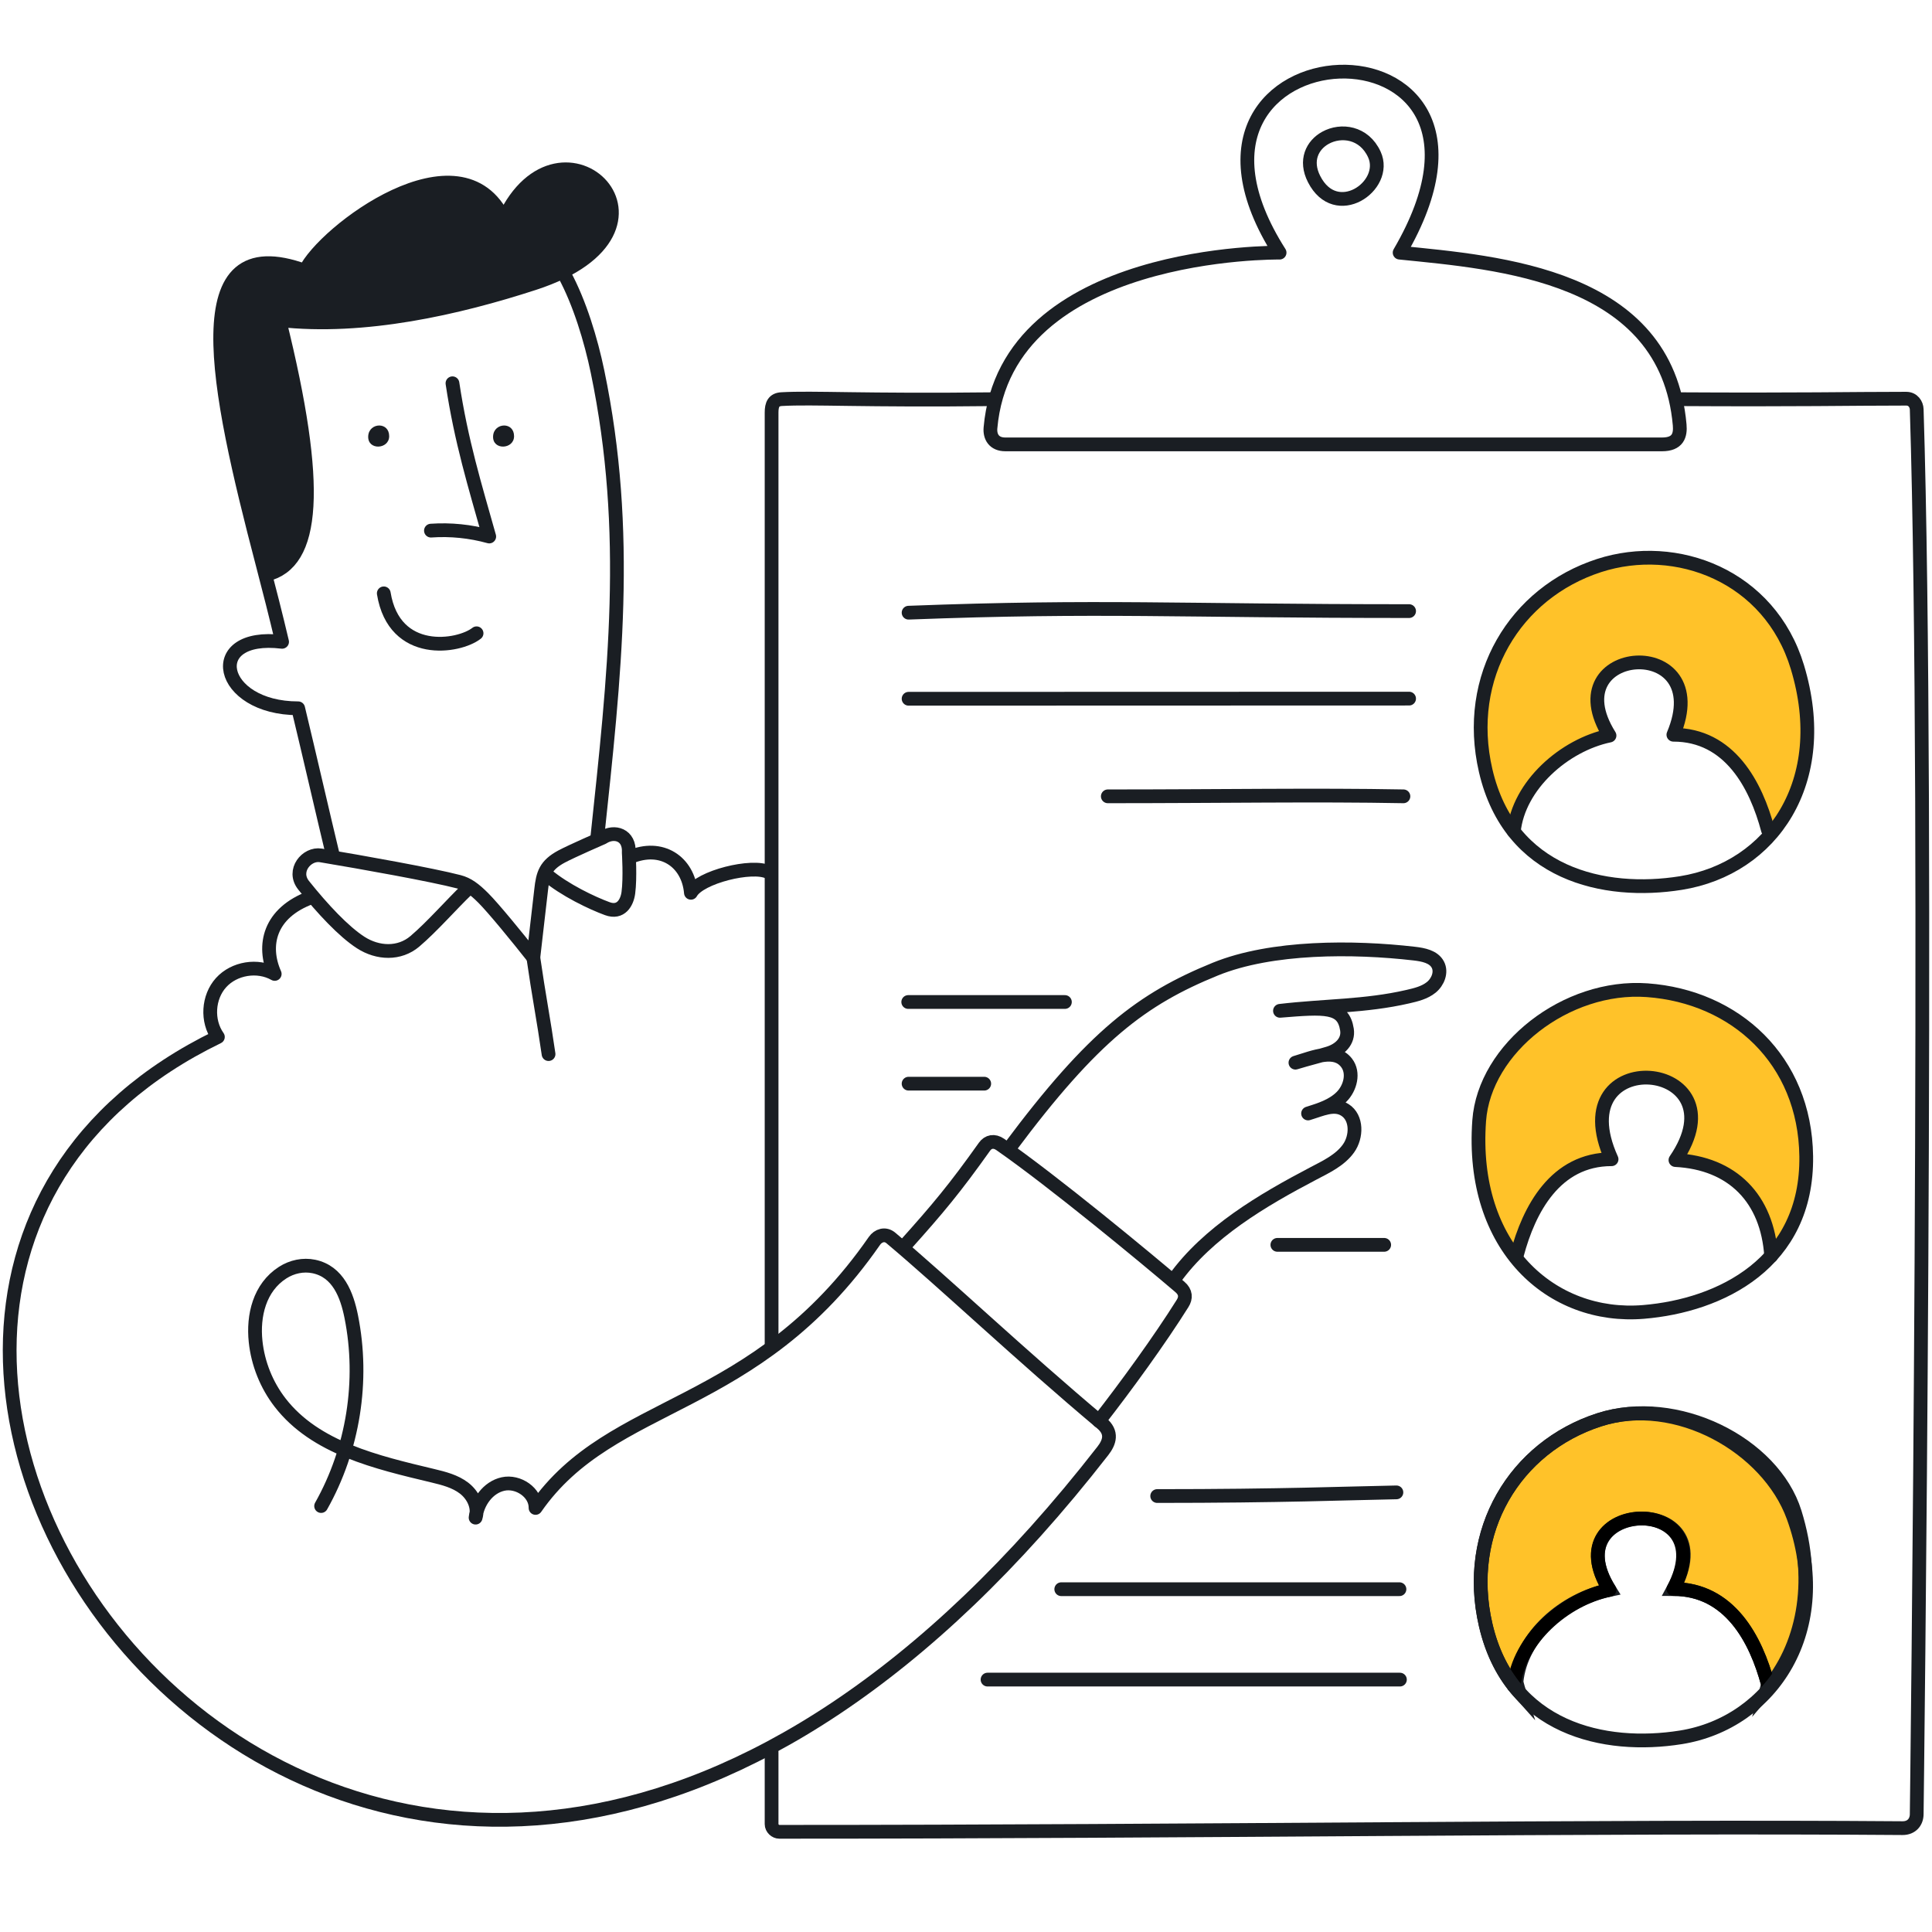 <?xml version="1.0" encoding="utf-8"?>
<!-- Generator: Adobe Illustrator 27.9.4, SVG Export Plug-In . SVG Version: 9.03 Build 54784)  -->
<svg version="1.1" id="Layer_1" xmlns="http://www.w3.org/2000/svg" xmlns:xlink="http://www.w3.org/1999/xlink" x="0px" y="0px"
	 viewBox="0 0 1000 1000" style="enable-background:new 0 0 1000 1000;" xml:space="preserve">
<style type="text/css">
	.st0{fill:#1A1E23;}
	.st1{stroke:#1A1E23;stroke-width:7.119;stroke-miterlimit:10;}
	.st2{fill:none;stroke:#1A1E23;stroke-width:7.119;stroke-linecap:round;stroke-linejoin:round;stroke-miterlimit:10;}
	.st3{fill:#FFC229;}
	.st4{fill:none;stroke:#1A1E23;stroke-width:7.119;stroke-miterlimit:10;}
	.st5{fill:#FFC229;stroke:#1A1E23;stroke-width:7.119;stroke-miterlimit:10;}
	.st6{fill:none;stroke:#000000;stroke-width:7.119;stroke-linecap:round;stroke-linejoin:round;stroke-miterlimit:10;}
</style>
<g>
	<path class="st0" d="M135.898,291.934c-23.964-91.589-41.789-175.146,22.007-151.751c9.283-19.99,80.403-74.101,102.903-26.778
		c29.182-62.839,100.675,5.534,15.621,33.223c-39.398,12.826-87.989,23.944-131.847,19.047
		c21.538,86.764,18.281,125.923-6.776,131.733L135.898,291.934z"/>
	<path class="st0" d="M255.222,225.782c-0.176,3.722,2.516,5.436,5.263,5.374c2.769-0.063,5.594-1.931,5.594-5.367
		c0-3.75-2.498-5.532-5.099-5.553C258.244,220.215,255.394,222.143,255.222,225.782z"/>
	<path class="st0" d="M190.58,225.782c-0.176,3.722,2.516,5.436,5.263,5.374c2.769-0.063,5.594-1.931,5.594-5.367
		c0-3.75-2.498-5.532-5.099-5.553C193.602,220.215,190.752,222.143,190.58,225.782z"/>
	<path class="st1" d="M172.524,443.678"/>
	<path class="st2" d="M867.648,206.617c65.255,0.38,88.695-0.254,118.998-0.254c3.58,0,5.358,2.935,5.439,5.509
		c6.561,208.242,0,727.064,0,727.064c0,4.035-2.573,7.309-7.293,7.309c-154.929-1.21-363.293,1.898-581.443,1.898
		c-1.936,0-3.975-1.772-3.975-3.981c0-12.951,0-37.238,0-37.238"/>
	<path class="st2" d="M399.374,696.22c0,0,0-347.364,0-482.709c0-4.078,1.047-6.686,5.176-6.921
		c16.548-0.942,41.154,0.827,110.331,0.028"/>
	<path class="st2" d="M282.843,452.735c9.39,7.965,23.682,14.737,31.515,17.595c7.032,2.565,10.2-3.163,10.876-8.218
		c1.048-7.835,0.209-20.821,0.209-20.821c0.562-9.16-7.428-11.69-13.397-7.788c0,0-16.166,7.044-21.344,9.817
		c-8.482,4.543-9.71,9.078-10.603,17.18c-1.291,11.719-2.413,20.308-4.049,35.159c-8.455-10.724-20.643-25.611-25.849-30.818
		c-4.641-4.641-8.122-7.241-12.617-8.411c-13.935-3.629-49.883-10.07-71.557-13.684c-7.256-1.21-14.926,7.907-8.878,15.475
		c9.87,12.349,20.748,23.96,29.55,29.633c8.846,5.702,20.01,6.183,28.035-0.626c8.944-7.588,19.306-19.494,27.217-27.021"/>
	<path class="st2" d="M326.021,443.678c16.263-7.022,30.176,2.193,31.597,18.434c4.536-8.219,31.776-14.916,40.16-10.693"/>
	<path class="st2" d="M161.014,464.499c-21.628,7.95-25.389,24.824-18.824,39.605c-8.823-4.989-20.993-3.01-27.781,4.518
		c-6.788,7.527-7.503,19.836-1.632,28.099c-301.892,146.446,88.37,689.294,458.04,214.28c3.483-4.476,5.206-9.497-0.629-14.389
		c-41.86-35.096-81.483-72.704-109.107-95.864c-2.961-2.483-6.544-1.25-8.468,1.522c-62.164,89.584-135.705,81.011-175.419,138.241
		c0.12-8-8.99-14.11-16.804-12.392c-7.814,1.718-13.335,9.459-14.222,17.411c1.774-5.556-1.351-11.739-5.98-15.288
		c-4.629-3.548-10.47-5.035-16.143-6.393c-29.012-6.946-60.812-14.258-79.059-37.859c-7.045-9.112-11.493-20.211-12.69-31.667
		c-1.39-13.304,1.973-27.89,14.023-35.62c4.763-3.056,10.6-4.328,16.139-3.166c12.587,2.64,17.108,14.796,19.348,25.962
		c6.648,33.136,1.007,68.594-15.596,98.03"/>
	<path class="st2" d="M276.051,495.66c2.802,19.515,5.281,31.849,7.878,49.94"/>
	<path class="st2" d="M468.665,644.334c16.805-18.746,25.561-29.207,40.917-50.812c1.879-2.643,4.974-3.358,8.125-1.167
		c27.703,19.273,75.419,58.754,93.026,73.782c3.142,2.682,3.143,5.698,1.396,8.485c-11.929,19.037-29.237,42.823-43.292,60.852"/>
	<path class="st2" d="M522.509,594.204c43.472-58.33,68.682-77.164,106.497-92.58c29.216-11.911,71.633-11.661,102.976-8.044
		c4.67,0.539,10.068,1.557,12.247,5.723c2.044,3.908,0.027,8.949-3.394,11.732c-3.421,2.783-7.884,3.851-12.181,4.84
		c-22.048,5.077-42.936,4.605-66.143,7.323c23.453-1.894,32.752-2.615,34.677,9.723c0.945,6.06-3.741,10.493-9.611,12.273
		c-5.87,1.78-9.796,2.64-17.058,4.842c9.748-2.956,20.508-7.593,26.451,0.066c3.986,5.138,1.989,13.058-2.621,17.644
		c-4.61,4.586-11.082,6.661-17.294,8.584c7.036-2.118,13.449-5.4,19.09-1.829c6.329,4.006,6.177,13.882,1.809,19.966
		c-4.368,6.084-11.496,9.415-18.128,12.894c-26.382,13.837-54.59,30.43-71.964,54.63"/>
	<path class="st2" d="M662.314,130.768c-76.295-119.803,138.098-129.952,62.132,0c51.354,5.21,138.101,11.493,144.952,89.169
		c0.476,5.394-0.897,10.075-9.129,10.075H520.349c-5.856,0-8.085-3.972-7.681-8.541
		C520.853,128.758,662.314,130.768,662.314,130.768z"/>
	<path class="st2" d="M470.287,317.125c99.844-3.798,138.809-0.815,259.058-0.815"/>
	<path class="st2" d="M470.287,361.677c107.765,0,158.585-0.076,259.058-0.076"/>
	<path class="st2" d="M573.407,412.177c59.628,0,107.301-0.851,153.002,0"/>
	<path class="st2" d="M661.166,644.334c19.081,0,31.114,0,55.285,0"/>
	<path class="st2" d="M470.105,518.635c17.366,0,56.746,0,81.085,0"/>
	<path class="st2" d="M470.287,560.906c10.174,0,25.738,0,39.146,0"/>
	<path class="st2" d="M598.962,774.346c64.663,0,97.963-1.418,123.814-1.893"/>
	<path class="st2" d="M549.31,822.569c78.832,0,98.165,0,175.048,0"/>
	<path class="st2" d="M511.149,869.358c68.3,0,138.141,0,213.446,0"/>
	<g>
		<path class="st3" d="M784.915,428.332c2.438-23.842,24.703-42.714,48.165-47.604c-29.544-47.157,55.44-53.566,33.062-0.43
			c29.138,0,42.749,26.021,48.95,49.316c0,0-0.207,0.968-0.663,2.657c18.593-21.591,26.042-54.741,14.555-91.631
			c-11.159-35.839-61.335-60.865-101.299-47.914c-43.471,14.087-69.978,57.528-58.699,106.169
			c3.397,14.649,9.519,26.079,17.406,34.861C785.356,430.401,784.915,428.332,784.915,428.332z"/>
	</g>
	<path class="st2" d="M783.545,430.37c2.438-23.842,26.073-44.752,49.535-49.641c-29.544-47.157,55.44-53.566,33.062-0.43
		c29.139,0,42.749,26.021,48.95,49.316"/>
	<path class="st4" d="M768.986,398.896c12.479,53.816,61.537,64.478,101.037,58.161c47.01-7.517,78.285-52.407,60.293-111.817
		c-14.312-47.259-62.667-65.463-102.631-52.513C784.214,306.814,757.707,350.256,768.986,398.896z"/>
	<g>
		<path class="st3" d="M915.376,648.05c-2.008-29.399-18.663-46.346-48.165-47.604c34.603-50.157-57.505-60.713-33.062-0.43
			c-29.138,0-42.749,26.021-48.95,49.316c0,0,0.207,0.968,0.663,2.657c-18.593-21.591-26.042-54.741-14.555-91.631
			c11.159-35.839,61.335-57.702,101.299-44.751c43.471,14.087,69.978,54.365,58.699,103.006
			c-3.397,14.649-9.519,26.079-17.406,34.861C914.935,650.119,915.376,648.05,915.376,648.05z"/>
	</g>
	<path class="st2" d="M916.746,650.088c-1.938-29.67-19.951-48.138-49.535-49.641c35.913-52.546-60.455-60.944-33.062-0.43
		c-29.139,0-42.749,26.021-48.95,49.316"/>
	<path class="st4" d="M934.899,598.479c0.712,55.239-44.389,77.29-84.256,80.574c-47.447,3.908-89.789-33.278-85.017-99
		c2.718-37.438,45.054-70.57,86.954-67.522C898.155,515.847,934.255,548.552,934.899,598.479z"/>
	<g>
		<path class="st5" d="M784.915,870.516c2.438-23.842,24.703-42.714,48.165-47.604c-29.544-47.157,60.774-51.094,33.062-0.43
			c29.138,0,42.749,26.021,48.95,49.316c0,0-0.207,0.968-0.663,2.657c18.593-21.591,26.042-54.741,14.555-91.631
			c-11.159-35.839-61.335-60.865-101.299-47.914c-43.471,14.087-69.978,57.528-58.699,106.169
			c3.397,14.649,9.519,26.079,17.406,34.861C785.356,872.584,784.915,870.516,784.915,870.516z"/>
	</g>
	<path class="st6" d="M783.545,872.553c2.438-23.842,26.073-44.752,49.535-49.641c-29.544-47.157,59.664-51.213,33.062-0.43
		c29.139,0,42.749,26.021,48.95,49.316"/>
	<path class="st4" d="M768.986,841.08c12.479,53.816,61.537,64.478,101.037,58.161c47.01-7.517,79.414-55.871,58.17-114.197
		c-13.144-36.089-60.544-63.083-100.508-50.133C784.214,748.998,757.707,792.439,768.986,841.08z"/>
	<path class="st2" d="M680.191,92.735c5.666,11.072,15.167,12.025,22.427,8.202c7.425-3.91,12.507-12.814,8.745-20.996
		c-5.316-11.563-17.253-13.056-25.314-8.606C679.265,75.08,675.227,83.034,680.191,92.735z"/>
	<path class="st2" d="M172.524,443.678c-4.933-20.454-12.606-53.903-18.193-77.067c-41.403,0-49.278-39.385-8.322-34.403
		c-3.231-13.703-6.688-27.19-10.111-40.274c-23.964-91.589-41.789-175.146,22.007-151.751c9.283-19.99,80.403-74.101,102.903-26.778
		c29.182-62.839,100.675,5.534,15.621,33.223c-39.398,12.826-87.989,23.944-131.847,19.047
		c21.538,86.764,18.281,125.923-6.776,131.733"/>
	<path class="st2" d="M292.151,142.124c7.933,14.702,13.732,33.893,17.132,50.25c17.334,83.38,8.803,157.009-0.183,241.696"/>
	<path class="st2" d="M234.194,198.383c4.526,30.049,11.614,52.954,19.032,79.315c-9.787-2.719-20.04-3.753-30.173-3.046"/>
	<path class="st2" d="M246.671,327.785c-9.189,7.224-42.591,12.547-48.025-20.668"/>
</g>
<g>
</g>
<g>
</g>
<g>
</g>
<g>
</g>
<g>
</g>
<g>
</g>
<g>
</g>
<g>
</g>
<g>
</g>
<g>
</g>
<g>
</g>
<g>
</g>
<g>
</g>
<g>
</g>
<g>
</g>
</svg>
